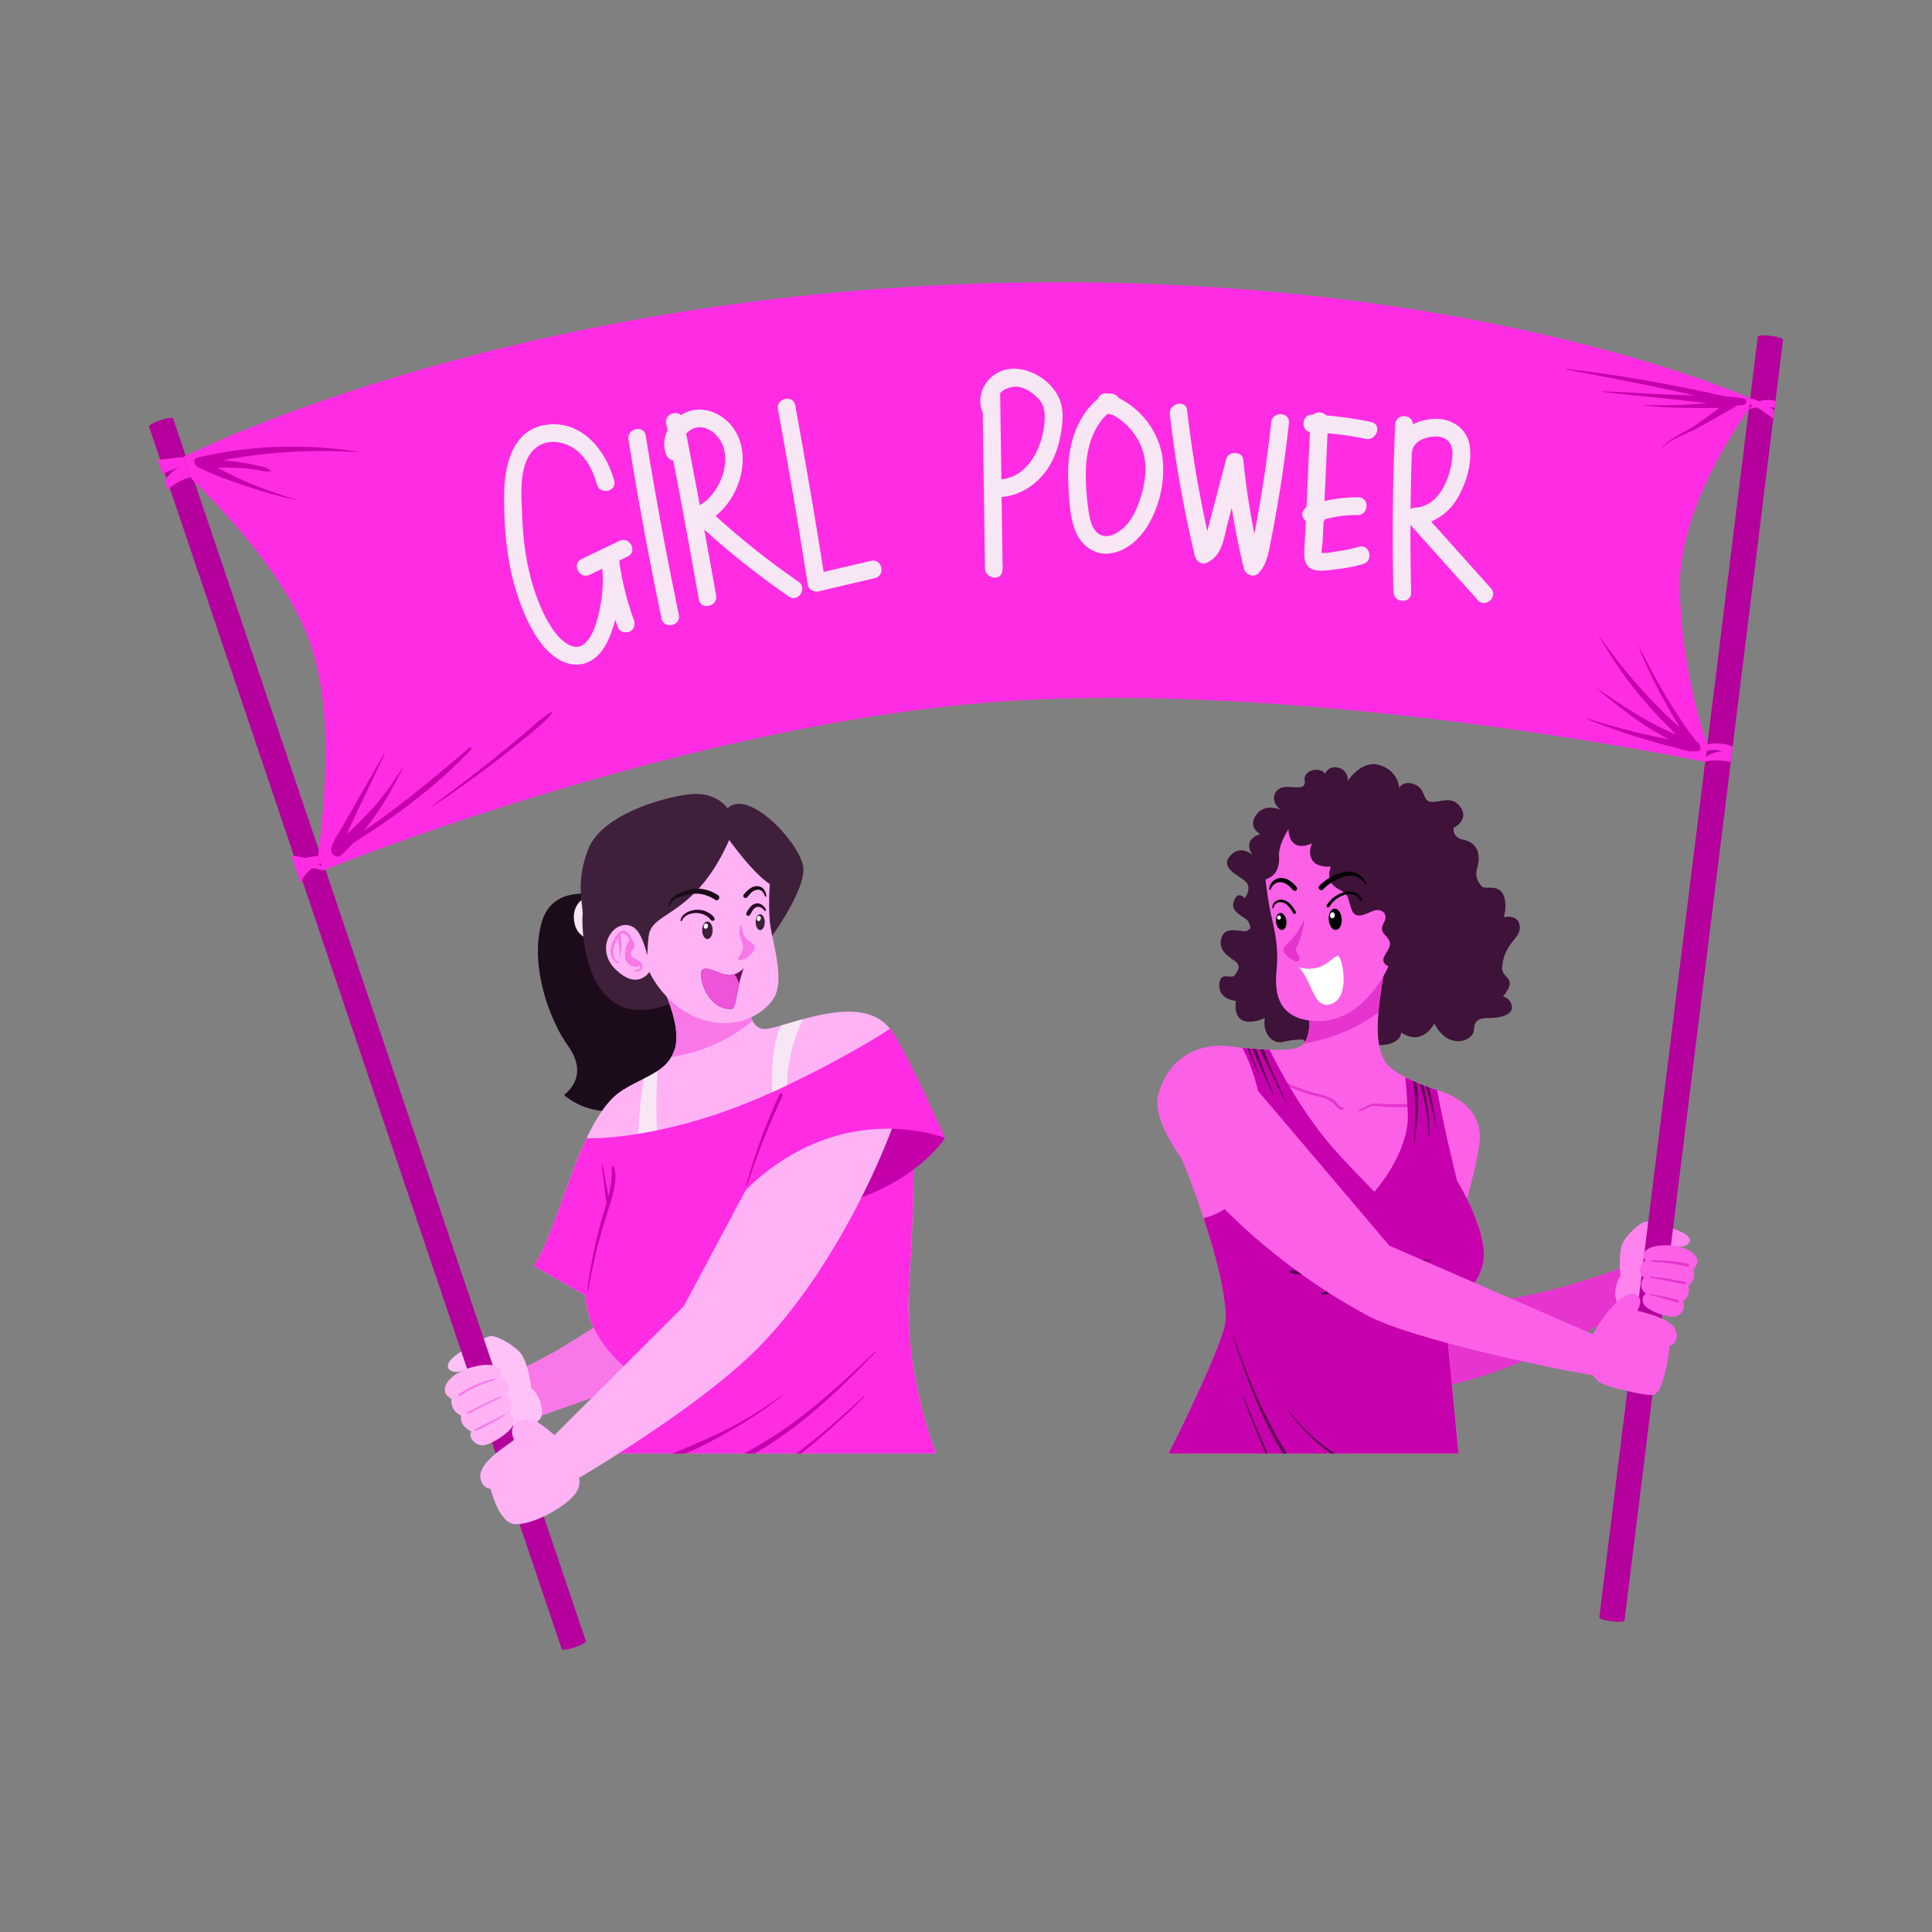 <svg xmlns="http://www.w3.org/2000/svg" data-name="Layer 1" viewBox="0 0 2000 2000" id="WomensDayCelebration"><rect x="0" y="0" width="2000" height="2000" fill="#808080" stroke="none"/><path fill="#1c0b1a" d="M627.35,929s-54.79-18.93-67,27.17c-12.26,46.39,10.22,102.36,27.31,125.95s9.36,40.9-3.69,51.45c0,0,46.81,44.82,114.23-12.32S639.13,937.9,627.35,929Z" class="color0b181c svgShape"></path><path fill="#f7e7f5" d="M606.14,929s-14.48,6.21-11.8,24.6S613,972.52,613,972.52Z" class="colore7f5f7 svgShape"></path><path fill="#3f203b" d="M792.4,978.69c1.73-2.25,41.37-55.44,39.22-80.15S774.5,815,753.19,836.82c0,0-11.37-17.84-39.52-14.58S622,843.6,608.52,880s-4.2,57.07-5.46,67.78,1,138.55,105.27,84.72Z" class="color20363f svgShape"></path><path fill="#ffb3f5" d="M631.74,1504.66l22.76-83.3c-49.78-37.33-48.5-80.43-48.5-80.43l-53.41-30.28c18.7-29.19,33.78-88.18,54.61-132.29,10.1-21.35,21.54-39.23,35.39-48.55,8-5.4,16.23-9.31,23.87-13.18h0a132.6,132.6,0,0,0,14.1-7.92c5.75-3.84,10.69-8.34,14.29-14.47a41.51,41.51,0,0,0,3.67-8.16c8.17-24.9-14.86-68.78-14.86-68.78l90.84,6.5s-1.76,20.83,4.46,32.93c2.37,4.59,5.88,7.92,11.06,8.38,3.94.35,10.57-1.23,18.87-3.59,6.67-1.89,14.41-4.26,22.73-6.53,31-8.47,69.82-15.45,89.7,10.12,31.87,41,25.31,172.09,19.73,266s28,173.6,28,173.6Z" class="colorffc5b3 svgShape"></path><path fill="#f978e8" d="M698.52,1086.07c8.17-24.9-14.86-68.78-14.86-68.78l90.84,6.5s-1.76,20.83,4.46,32.93c-18.78,15.78-46.22,31.59-84.11,37.51A41.51,41.51,0,0,0,698.52,1086.07Z" class="colorf98b78 svgShape"></path><path fill="#f7e7f5" d="M814.39 1145.85l-14 2.27s-6.17-58.68 8.52-86.61c6.67-1.89 14.41-4.26 22.73-6.53C831.62 1055 811.44 1088 814.39 1145.85zM681.7 1187.81l-21.87 5.87s.92-42.84 6.63-77h0a132.6 132.6 0 0014.1-7.92S677.49 1157.5 681.7 1187.81z" class="colore7f5f7 svgShape"></path><path fill="#f978e8" d="M657.15,1347.84s-32.06,19.92-64.64,40.27c-5.37,3.35-26.71,17.44-62.39,32.94l11.5,51.11,165.79-58.4Z" class="colorf98b78 svgShape"></path><path fill="#ff2ce3" d="M969.08,1504.66H631.74l22.76-83.3c-49.78-37.33-48.5-80.43-48.5-80.43l-53.41-30.28c18.7-29.19,33.78-88.18,54.61-132.29,0,0,51.23,2.34,131-23.74,25.42-8.31,51.68-19.33,76.15-30.84h0c52.36-24.62,96.57-51.47,107-58.67,15.06,19.39,21.54,58.89,23.58,105.08,2.3,51.54-.91,111.38-3.85,160.88C935.47,1424.92,969.08,1504.66,969.08,1504.66Z" class="colorff2c72 svgShape"></path><path fill="#ffb3f5" d="M796.93,915.32a256.06,256.06,0,0,0,0,38.62c1.69,19,16.07,58.95,4.46,78.72s-50.27,41.1-94.46,13.08c-16-10.14-29.4-27.88-34.67-39.62,0,0-12.43,20.06-35.56-3.19s1.71-55.79,20.19-42.19c8.36,6.16,13.17,28.46,13.17,28.46s.56-15.14,1.69-21.59C676,943,720,948.55,754.88,869.48,754.88,869.48,778,902.4,796.93,915.32Z" class="colorffc5b3 svgShape"></path><path fill="#ffc2f7" d="M539.73,1401.84c-5.58-7.89-23.54-18.77-31.34-18.71-6.14,0-36.49,17.54-42.33,25.23s-.24,11.52,6,11.92S499.25,1410,499.25,1410l26.81,75.74s32.5-9.92,34.65-20.31-5-24.59-10.75-28.42C550,1437,547.3,1412.57,539.73,1401.84Z" class="colorffcfc2 svgShape"></path><path fill="#b5009d" d="M594.81,1705.34c-6.89,2.32-12.82,3.19-13.24,1.94l-269.07-797h0L307.67,896l-2.41-7.15v0l-2.41-7.1-128-379.11-3.17-9.42L169.25,486l-4.86-14.43-10.07-29.8.11,0a.61.61,0,0,1-.21-.25c-.42-1.25,4.83-4.14,11.71-6.47s12.81-3.19,13.23-1.94a.59.59,0,0,1,0,.32l.11,0,11.9,35.25,7,20.85L330.64,881.72l2.52,7.47,1.06,3.14,1.42,4.22,0,.07,270.84,802.24C606.93,1700.11,601.69,1703,594.81,1705.34Z" class="colorb52f00 svgShape"></path><path fill="#fc60e7" d="M1474.46,1438c-64.5,6.57-65.75-49.1-52.29-107.58s65.5-202,65.5-202c14.69,4.48,40.48,15.14,44.13,43.74s-47.1,181.46-47.1,181.46Z" class="colorfc8460 svgShape"></path><path fill="#e535ce" d="M1484.7,1353.61c58.8-3.93,115.3-12.17,195.33-41.69l7.55,41.69S1563.06,1429,1474.46,1438Z" class="colore55635 svgShape"></path><path fill="#ff83ee" d="M1679.34,1287.82c3.29-8.12,16.91-21.44,23.81-23,5.44-1.23,35.86,8,42.61,13.56s2.58,10.12-2.87,11.77-26.12-3.48-26.12-3.48l-8,72.44s-30.76-2.06-34.8-10.8-.68-22.75,3.63-27.32C1677.55,1321,1674.86,1298.86,1679.34,1287.82Z" class="colorff9a83 svgShape"></path><path fill="#b5009d" d="M1845.8,351.7c.16-1.31-5.56-3.09-12.77-4s-13.19-.56-13.35.75a.45.45,0,0,0,.08.31h-.12L1655.56,1674.36c-.16,1.31,5.55,3.09,12.77,4s13.19.55,13.35-.75L1845.76,352h-.12A.65.65,0,0,0,1845.8,351.7Z" class="colorb52f00 svgShape"></path><path fill="#c400aa" d="M978.24,1178s-32,51.71-117.8,70.43l17-116.08S964.82,1167.06,978.24,1178Z" class="colorc40050 svgShape"></path><path fill="#ffb3f5" d="M806.65,1167l-98.93,185.32L574,1485.67s-11.68-10.34-19.54-14.54a18.88,18.88,0,0,0-18,.39c-6.88,3.89-7.94,10.82-4.41,18.71.87,1.94-39.44,22.67-34.43,41.22,2,7.57,7.09,9.46,10.25,9.67,0,0,7.13,29.22,20.39,35.47,15.14,7.14,63.51-18.23,70-35,2.81-7.26,1-11.64,1-11.64s120.35-70.24,182.37-131.53c77.64-76.72,134.24-200.43,151.63-259.31Z" class="colorffc5b3 svgShape"></path><path fill="#ff2ce3" d="M978.24,1178c-.53-.2-13.18-5.09-33.34-7.8a195.81,195.81,0,0,0-75.59,4.59c-60.5,15.92-97.67,57.83-97.67,57.83,4.87-18.8,42.13-107.43,42.7-108.82h0c52.36-24.62,96.57-51.47,107-58.67C935.89,1082.15,977.59,1176.51,978.24,1178Z" class="colorff2c72 svgShape"></path><path fill="#ffb3f5" d="M526.3,1463.22c8.56-11.13-2-18.53-2-18.53,6.59-5.79.07-18.4-5.75-17.87,0,0,2.06-7.11-2.11-10.68-5.72-4.91-18.82-3.71-30.75,0S465,1426.85,461.89,1433c-5.24,10.21,5.37,15.11,5.37,15.11-.94,13.43,9.87,17.11,9.87,17.11-1.21,12.08,10.68,16.53,10.68,16.53-3,5.64,2.53,13.16,10.27,14.43s31.83-13.62,33.46-22.28S526.3,1463.22,526.3,1463.22Z" class="colorffc5b3 svgShape"></path><path fill="#f978e8" d="M512.69 1427.58c-3.1-.27-6.79 1.18-9.72 2.07a103.44 103.44 0 00-9.82 3.53 93.31 93.31 0 00-17.92 10.06c-1.16.82-.05 2.76 1.13 1.93a117 117 0 0117.61-10 100.33 100.33 0 019.45-3.82c1.65-.58 3.31-1.11 5-1.61a20.18 20.18 0 004.45-1.53A.32.32 0 00512.69 1427.58zM519.71 1445.32c-6.15 1.76-12.08 4.94-17.83 7.69-6 2.87-11.93 5.91-17.89 8.88-1.1.55-.11 2.27 1 1.67 5.7-3.19 11.55-6.14 17.41-9q4.25-2.1 8.51-4.16a97.77 97.77 0 009-4.59A.25.25 0 00519.71 1445.32zM522.82 1464c-10.5 5.12-20.77 10.68-31.36 15.64-1.16.54-.15 2.27 1 1.72 10.53-4.92 21.06-10.26 30.66-16.83A.31.31 0 00522.82 1464z" class="colorf98b78 svgShape"></path><path fill="#3f1239" d="M1304.67,863.44s-14.43-7.15-3.27-21.12c8.77-11,24.07-4,24.07-4s-11.89-9.43-3.87-19.5c8.17-10.28,30.81,3.53,29-10.7-1.6-12.44,18.25-14.41,21-6.73,0,0,2.76-9.07,13.53-6.73s10.19,13.75,10.19,13.75,14.24-22.85,33.68-16.11,19.4,23.72,19.4,23.72,3.64-8.92,15.93-4,7.59,17.18,17.28,18.06,21.72-7.31,30.52,5.85S1504.8,857,1504.8,857s-1.75,9.95,10,12.29,16.74,10.81,15.86,21.35-6.51,15.26,3.23,26.92c2.94,3.51,16.2-2.34,21.72,7.61s1.18,24.31,1.18,24.31,14.85-3.76,16.43,9.19-15.74,16.6-18.2,42.24c-1.21,12.68,17.62,10.28.89,30.76a11.59,11.59,0,0,1,9.09,9.94c1.47,8.78-11.44,12.18-22.89,12.23s-15.56,1.82-16.44,12.93-26.71,20.91-40.79-7.39c0,0-12,24.56-34.34,9.4,0,0,.19,14.45-27.06,13.1s-24.31-13.35-34-9.84-28.63,18.94-40.47,4.1a75.09,75.09,0,0,0-20.35,2.4c-11.09,2.86-21.93-8.37-19.3-24.7,0,0-34.06,16.15-29.95-17.79,0,0-17.65-1.06-17.19-16.33s12.49-5.61,15.72-10,7.63-9.65.29-14.92-18-11.72-13.5-24.61,21.8-4.06,26.31-6.69,3.92-3.81,1.28-9.37-22.71-9.71-13.2-24.87c2.93-4.68,7.63-1.75,9.39.59,0,0,7.63-10.12,1.47-16.68s-27.53-14.15-16.73-26.91,23.33-1.17,23.33-1.17S1285,869.64,1304.67,863.44Z" class="color3f1b12 svgShape"></path><path fill="#fc60e7" d="M1536,1300.63c-1.19,32-40.07,59.8-40.07,59.8l13.85,144.23h-300s59.12-116.62,59.12-139.49c0-27.8-11.2-68.85-22.91-104.17v0c-12.84-38.74-26.3-70.61-26.3-70.61l50.89-107.58s6.39.94,15.53,1.92c8.15.87,18.46,1.77,28.4,2.06,13.74.39,26.75-.36,32.2-4a13,13,0,0,0,2.6-2.26c10.4-11.6,4.82-42.12,4.82-42.12l79.52-36.37c-3.24,17.41-5.57,32.74-6.68,46-2.39,28.75.94,47.9,13.19,57.77a91.76,91.76,0,0,0,15,9.51,205.53,205.53,0,0,0,32.6,13.08c7.74,42,20.68,93.9,20.68,93.9S1537.13,1268.6,1536,1300.63Z" class="colorfc8460 svgShape"></path><path fill="#e535ce" d="M1390.34 1146.44c-2.87-.19-4.26-2.12-6-4.24a21.13 21.13 0 00-6-5c-4.67-2.67-10-3.89-15.16-5.19-11.63-2.9-23.07-6.74-33.64-12.46a88.31 88.31 0 01-8.46-5.19c-2.78-1.94-5.34-4.19-8.16-6.06-.3-.2-.75.21-.52.52 3.57 4.73 9.07 8.3 14 11.38a107 107 0 0016.88 8.3 155.24 155.24 0 0018 5.76c5.62 1.47 11.55 2.65 16.52 5.83 2.82 1.8 4.42 4.4 6.73 6.72 1.68 1.69 4.68 3.45 6.42.93A.85.85 0 001390.34 1146.44zM1472.74 1141.84c-3.06-.07-6.22.44-9.29.63s-6.2.35-9.3.45c-6 .18-12 .09-18-.05-3-.07-6-.17-9-.33a25.22 25.22 0 00-7.85.38 21.84 21.84 0 00-6.08 3 20.63 20.63 0 01-6.83 3.11c-.74.17-.53 1.24.18 1.28 4.76.3 8.28-4.15 12.73-5.07 2.78-.58 5.74-.14 8.53.11 3 .27 6 .51 9 .66 6 .3 12 .3 17.95.16q4.47-.12 9-.37a61 61 0 009.36-.86C1475 1144.57 1474.48 1141.89 1472.74 1141.84zM1433.56 1002c-3.24 17.41-5.57 32.74-6.68 46-18.42 13.91-43.65 26.54-77.66 32.48 10.4-11.6 4.82-42.12 4.82-42.12z" class="colore55635 svgShape"></path><path fill="#c600ac" d="M1536,1300.63c-1.19,32-40.07,59.8-40.07,59.8l13.85,144.23h-300s59.12-116.62,59.12-139.49c0-27.8-11.2-68.85-22.91-104.17v0s49.15-9.43,59.09-66.82c10-57.62-19-109.45-19-109.45,1.67.18,3.44.37,5.29.53.77.09,1.54.16,2.34.23l3,.26,3.8.3,3.62.25c1.36.09,2.73.17,4.1.23q3.12.18,6.21.26s22.88,49.85,60,95.19c13.8,16.82,48.35,51.73,48.35,51.73s30.42-33.65,34.42-71.5c1-9.39-2.31-46.54-2.31-46.54l.16-.32c2.47,1.27,5,2.48,7.42,3.59,1.32.61,2.62,1.19,3.91,1.72,1.12.49,2.23.95,3.31,1.39,1.33.55,2.64,1,3.87,1.51.78.31,1.54.61,2.28.87,1.24.46,2.39.89,3.47,1.25,5,1.78,8.34,2.75,8.34,2.75,7.74,42,20.68,93.9,20.68,93.9S1537.13,1268.6,1536,1300.63Z" class="color8700c6 svgShape"></path><path fill="#5b014f" d="M1330.69 1141.08c-5.85-11.17-11.25-22.57-16.7-33.95q-4-8.43-8-16.91c-.62-1.3-1.24-2.62-1.85-3.94 1.36.09 2.73.17 4.1.23.3.79.59 1.59.9 2.39 2.19 5.71 4.43 11.4 6.77 17.06 4.84 11.72 10.12 23.26 15.34 34.81C1331.37 1141.12 1330.87 1141.45 1330.69 1141.08zM1300.49 1086c.43 1.33.88 2.66 1.34 4 1.64 4.65 3.27 9.32 5 14 3.59 9.68 7.4 19.22 11.58 28.64.17.41-.41.76-.6.35-4.56-9.26-9-18.61-13.14-28.08-2-4.64-4-9.3-5.9-14-.67-1.7-1.37-3.41-2.06-5.12zM1302.59 1111.12c-3.6-7.12-6.88-14.39-9.76-21.82-.51-1.35-1-2.7-1.52-4.06.77.09 1.54.16 2.34.23.26.9.54 1.79.84 2.69a227.48 227.48 0 008.63 22.65C1303.28 1111.16 1302.77 1111.47 1302.59 1111.12zM1467.69 1148.36c-.45 11.42-1.82 22.79-3.36 34.12 0 .33-.61.25-.59-.09.77-11.21 1.67-22.45 1.62-33.7a160.27 160.27 0 00-.87-17c-.29-2.72-.68-5.41-1.13-8.12-.24-1.41-.49-2.83-.77-4.24 0-.16-.06-.3-.1-.45 1.32.61 2.62 1.19 3.91 1.72.09.73.16 1.43.25 2.08.41 2.76.68 5.56.86 8.35A160.81 160.81 0 011467.69 1148.36zM1479.68 1177.75a.32.32 0 01-.63 0 211.73 211.73 0 00-4-35.31q-1.72-8.43-4.22-16.68c-.38-1.25-.75-2.48-1.16-3.73 1.33.55 2.64 1 3.87 1.51l.25 1.07c1.38 5.8 2.52 11.68 3.42 17.59A196.9 196.9 0 011479.68 1177.75zM1487 1168.31c0 .39-.63.47-.69.08q-2.41-14.48-6.11-28.67c-1.22-4.68-2.51-9.35-4-14l-.42-1.33c1.24.46 2.39.89 3.47 1.25 1.08 4.58 2.1 9.2 3 13.82C1484.26 1149 1485.8 1158.65 1487 1168.31zM1328.19 1504.66a403.26 403.26 0 01-27.27-53.43 683.86 683.86 0 01-24.68-68.86c-.12-.35.43-.49.54-.15 4.38 13 9 25.83 13.92 38.58a514.31 514.31 0 0030.63 65.69q5.2 9.23 10.9 18.17zM1310.06 1504.66q-.21-.53-.45-1.05c-8.17-19-15.77-38.29-23-57.7-.2-.54.63-.75.84-.23 4.33 11 8.89 21.86 13.5 32.71 3.71 8.77 7.46 17.56 11.35 26.27zM1382 1504.66h-4.19a184.6 184.6 0 01-44.64-44.67c-.22-.33.31-.63.55-.3a178.91 178.91 0 0027.14 29.15A195.18 195.18 0 001382 1504.66zM1482.73 1304.31c-19.2-.8-38.51 1.15-57.38 4.61-9.39 1.72-18.66 4-28 5.83a120.3 120.3 0 01-29 2.23c-5.53-.28-11-.86-16.55-1.31-2.66-.22-5.32-.41-8-.55s-5.52-.48-8.26.26a1.06 1.06 0 00-.25 1.91 21.73 21.73 0 006.93 1.78c2.5.37 5 .73 7.49 1 4.82.62 9.65 1.2 14.49 1.58a105.93 105.93 0 0029-1.57c9.44-1.86 18.64-4.71 28-7a269.9 269.9 0 0128.47-5.38c11-1.47 22-2.24 33-2.73A.35.35 0 001482.73 1304.31zM1448.41 1317.46q-20.48 3.87-40.6 9.08c-6.6 1.7-13.16 3.55-19.7 5.45q-4.92 1.42-9.79 3a64 64 0 00-9.92 3.56c-1.26.64-.31 2.31.89 2.12a71.79 71.79 0 009.83-2.77l9.76-3c6.63-2 13.28-4 19.93-5.91q19.79-5.75 39.76-10.85C1449 1318 1448.79 1317.39 1448.41 1317.46zM1452.18 1325.61a122.11 122.11 0 00-13.27 6.07c-2.14 1.18-4.26 2.43-6.31 3.76s-4.4 2.6-5.94 4.43a1.11 1.11 0 001.33 1.73c2.08-1 3.89-2.82 5.77-4.18s4-2.83 6.08-4.14a105.84 105.84 0 0112.58-7.09C1452.74 1326 1452.51 1325.47 1452.18 1325.61z" class="color4b0077 svgShape"></path><path fill="#fc60e7" d="M1333.81 858.4s-10.59 15.85-9.77 28c1 14.93-6.17 21.59-14 24.12 0 0 2.67 24.38 6.8 41.07s6.06 32.38 5.1 47-8.25 54.4 37.17 58.32 72.05-42.34 78.22-56.63c0 0-7.58-2.81-4.63-9.54s9.12-12 4.63-18.5-9.79-7.72-4.63-17.28-3.22-14.91-10.79-12.13-18.78 10.06-22.71-1.15-2.8-15.42-10.65-19.63-16.13-9.25-11-24.95c0 0-14.51 1.52-19.27-7s0-17.1 0-17.1S1335.17 885 1333.81 858.4zM1270.49 1082.79c-19.77-2.19-58.88 4.17-71.5 50.62s96.58 165.15 218.37 229.34c42.38 22.34 180.26 52.53 231.81 61 0 0 1.79 4.39 8.8 8.31s41.1 12.12 52.6 12.16 17.7-45.17 17.7-51.34c0 0 5.54.38 7.24-7.79 3.72-17.79-27.56-24.94-40.65-28.2 0 0 7.34-11.53-.51-16.65-7.26-4.74-25.44 5.86-45.49 40.92l-210.57-91.65s-133.18-157-149-175.57z" class="colorfc8460 svgShape"></path><path fill="#fc60e7" d="M1752.89,1313.75s8.37-6.52,1.63-14.46c-4-4.78-13.17-9.18-24.47-10s-23.12.82-27.17,6.34c-2.94,4,.35,9.87.35,9.87-5.26.73-8.41,13.22-1.4,17,0,0-7.83,8.72,2,16.79,0,0-5.64,3.2-2.42,10.51s27.58,15.5,34.15,12.78,9.94-10.5,6.1-14.86c0,0,9.58-6.39,6-16.8C1747.7,1330.9,1756.5,1325.42,1752.89,1313.75Z" class="colorfc8460 svgShape"></path><path fill="#e535ce" d="M1748 1308.77a18.2 18.2 0 00-4.91-1.33c-1.56-.32-3.12-.63-4.69-.9-3.14-.53-6.31-1-9.48-1.25s-6.56-.49-9.85-.53-6.57-.29-9.67.36a.48.48 0 000 .92c2.92.56 6 .44 9 .69 3.4.29 6.8.67 10.18 1.13 3.15.43 6.28.93 9.41 1.5 1.56.28 3.12.59 4.68.92a21.21 21.21 0 004.7.85A1.28 1.28 0 001748 1308.77zM1744.45 1327c-12-2.28-24.17-4.52-36.32-5.58a.55.55 0 00-.14 1.07c5.92 1.3 11.93 2.27 17.88 3.44s11.91 2.44 17.86 3.68C1745.44 1330 1746.16 1327.36 1744.45 1327zM1737.16 1345.93a215.19 215.19 0 00-29.7-6.41c-.47-.07-.69.6-.2.73 9.78 2.61 19.51 5.28 29.22 8.15A1.28 1.28 0 001737.16 1345.93z" class="colore55635 svgShape"></path><path d="M1339.57 915.37a29.21 29.21 0 00-4.29-3.55 16.13 16.13 0 00-9.94-2.92c-6 .5-11.24 5.35-11.48 11.5a.86.86 0 001.68.23 10.15 10.15 0 0110.87-7.33 15 15 0 017.19 3.19 26.85 26.85 0 013.18 3c1.17 1.24 2 2.65 3.82 2.76a2.15 2.15 0 002.1-2.11C1342.89 918.24 1340.78 916.57 1339.57 915.37zM1414.39 915a19.22 19.22 0 00-7.74-9.66 20.27 20.27 0 00-13.81-2.68c-10.2 1.54-19.72 7-27 14.17-2.48 2.47 1.37 6.33 3.84 3.85a52.31 52.31 0 0122.09-13.23c4.09-1.18 8.24-1.48 12.26.07a18.62 18.62 0 019.44 7.86C1413.76 915.81 1414.6 915.48 1414.39 915z" fill="#000000" class="color000000 svgShape"></path><path fill="#e535ce" d="M1349.82,953.51s0,0,0-.08c.06-.45-.6-.46-.74-.1l-.15.35-.09.15c0,.12-.08.26-.13.38a61.34,61.34,0,0,1-9.48,15.81,92.94,92.94,0,0,1-6.48,7c-1.88,1.84-4.57,4-4,6.94.49,2.59,3,5.12,4.87,6.82a21.44,21.44,0,0,0,7.47,4.32c2.48.84,4.57-.34,4.15-3.15s-2.42-4.85-3.41-7.39a5,5,0,0,1-.31-2.33c0-.05,0-.11.08-.17.56-1.19,1.11-2.39,1.63-3.6a82.51,82.51,0,0,0,3-8c.85-2.69,1.61-5.42,2.26-8.17a42.14,42.14,0,0,0,1.54-8.24A.52.52,0,0,0,1349.82,953.51Z" class="colore55635 svgShape"></path><path fill="#ffffff" d="M1344.23,1000.84s6.45,3.53,18.22,1.2,18.33-12.7,22.62-12.42,13.27,41.5-6.07,49.35S1359.27,1016.41,1344.23,1000.84Z" class="colorffffff svgShape"></path><path d="M1341.38 943.7c-3.15-5.13-6.9-10.84-13.24-12.14a9.56 9.56 0 00-7.76 1.57 7.26 7.26 0 00-3.21 6.41.68.68 0 001.36 0 6.59 6.59 0 013.79-5 8.23 8.23 0 016.46 0c4.74 1.86 7.48 6.51 9.94 10.67C1339.73 947 1342.42 945.4 1341.38 943.7zM1410.11 932.27a14 14 0 00-6.6-7.84 14.79 14.79 0 00-11.46-1 31.69 31.69 0 00-18.67 13.6c-1.09 1.79 1.78 3.46 2.8 1.64 3.27-5.79 8.89-9.88 15.09-12.1 3.49-1.25 7-1.74 10.48-.25a17.52 17.52 0 017.22 6.46C1409.35 933.3 1410.33 933 1410.11 932.27zM1388.88 951.12c.47 6.07-2.15 11.22-5.84 11.5s-7.06-4.41-7.53-10.48 2.16-11.22 5.85-11.5S1388.42 945.05 1388.88 951.12z" fill="#000000" class="color000000 svgShape"></path><path fill="#ffffff" d="M1381.8,947.81c-.22,1.72-1.52,3-2.9,2.8s-2.32-1.72-2.1-3.43,1.52-3,2.9-2.8S1382,946.1,1381.8,947.81Z" class="colorffffff svgShape"></path><path d="M1331.63,953.17c.63,4.87-1.26,9.13-4.22,9.51s-5.88-3.25-6.51-8.12,1.26-9.13,4.22-9.51S1331,948.3,1331.63,953.17Z" fill="#000000" class="color000000 svgShape"></path><path fill="#ffffff" d="M1326,950.53a2.08,2.08,0,1,1-1.69-2.76A2.33,2.33,0,0,1,1326,950.53Z" class="colorffffff svgShape"></path><path fill="#1c0b1a" d="M743.31 926.71c-8.92-5.8-19.56-8.47-30-5.59-4.92 1.37-10.36 3.27-14.6 6.15-3.58 2.43-6.38 6-6.76 10.4-.06.76 1.12.88 1.31.17 1.2-4.33 4.92-7 8.91-8.63a64.64 64.64 0 0113.39-3.68c8.77-1.49 17.59 1.19 24.93 6C743.51 933.45 746.29 928.65 743.31 926.71zM793.32 927.36a15.15 15.15 0 00-2.81-7.07 8.92 8.92 0 00-7-2.9 13.38 13.38 0 00-7.57 2.75 28.39 28.39 0 00-6.14 6.19c-1.48 2.09 1.78 4.52 3.52 2.71 1.57-1.63 2.82-3.51 4.52-5a11.11 11.11 0 015.36-2.85 6.39 6.39 0 015.3 1.15 12 12 0 013.43 5.45A.72.72 0 00793.32 927.36z" class="color0b181c svgShape"></path><path fill="#2b0726" d="M739.73 950.81c-1.27-3-4.94-5.38-7.84-6.8a22.45 22.45 0 00-11-2.18c-6.43.36-15.31 3.83-16.34 10.87a.73.73 0 001.41.38c2.25-5.86 9.89-8.18 15.77-7.9a19.71 19.71 0 018.33 2.37 18.84 18.84 0 013.5 2.36 42.9 42.9 0 003.24 3.09C738.14 953.93 740.39 952.35 739.73 950.81zM793 942c-1.52-4-5.67-7.4-10.11-6.77A10.08 10.08 0 00777 938.6a33.7 33.7 0 00-4.27 6.23 2.12 2.12 0 00.54 2.73 2.09 2.09 0 002.78-.17c2.17-2.7 3.46-7.16 7.09-8.35 3.35-1.09 6.41 1.41 8.47 3.79C792.12 943.45 793.29 942.79 793 942z" class="color07282b svgShape"></path><path fill="#f978e8" d="M776.58,988.91A18.14,18.14,0,0,1,765.53,994a1.45,1.45,0,0,1-1.25-2.17c1.29-2.3,2.68-4.61,3.86-7,1.48-3,1.23-5.79.17-8.88a53.16,53.16,0,0,1-2.68-8.8,28.15,28.15,0,0,1,.34-8.54.54.54,0,0,1,.46-.49c0-.1.05-.19.08-.31a.49.49,0,0,1,1,.14c.42,4.53,1.13,8.61,3.94,12.37a16.89,16.89,0,0,0,4.71,4.32c1.64,1,3.49,1.86,4.44,3.63C782.54,982,779.14,986.47,776.58,988.91Z" class="colorf98b78 svgShape"></path><path fill="#66105b" d="M769.91,1002.25a129.93,129.93,0,0,0-4.7,16.08c-3.46,15.16-3.69,26-8.44,26.12-25.51.85-34.7-36.18-29.87-40.39s16.41,3.79,26.08,5.17a15.88,15.88,0,0,0,7.45-.73A23.94,23.94,0,0,0,769.91,1002.25Z" class="color661010 svgShape"></path><ellipse cx="732.32" cy="963.02" fill="#3f203b" rx="5.42" ry="9.09" class="color20363f svgShape"></ellipse><path fill="#ffffff" d="M732.74,959.2a2.5,2.5,0,0,1-2.69,2.19c-1.15-.27-1.8-1.67-1.46-3.15s1.54-2.45,2.68-2.18A2.48,2.48,0,0,1,732.74,959.2Z" class="colorffffff svgShape"></path><path fill="#3f203b" d="M791.68,954.63c0,4.55-2.12,8.24-4.72,8.24s-4.73-3.69-4.73-8.24,2.12-8.23,4.73-8.23S791.68,950.09,791.68,954.63Z" class="color20363f svgShape"></path><path fill="#ffffff" d="M787.38,951.26a2,2,0,1,1-3.71-.86,2,2,0,1,1,3.71.86Z" class="colorffffff svgShape"></path><path fill="#ed54d9" d="M765.21,1018.33c-3.46,15.16-3.69,26-8.44,26.12-25.51.85-34.7-36.18-29.87-40.39s16.41,3.79,26.08,5.17a15.88,15.88,0,0,0,7.45-.73A42.75,42.75,0,0,1,765.21,1018.33Z" class="colored6954 svgShape"></path><path fill="#c400aa" d="M807.24 1132.61a94.87 94.87 0 00-4.24 9q-2 4.39-3.86 8.84-3.78 8.91-7.31 17.92c-4.77 12.26-9 24.75-13 37.29-2.25 7.07-4.36 14.18-6.28 21.35a.35.35 0 00.68.19c8.22-24.87 17.36-49.32 27.95-73.28q2.22-5 4.49-10c1.51-3.34 3.28-6.64 4.53-10.09C810.8 1132.11 808.14 1131.07 807.24 1132.61zM637 1214.64c-.07-1-.21-2.07-.36-3.09-.21-1.35-.85-2.42-1.13-3.75a1 1 0 00-1.95.27 30.05 30.05 0 01-.3 3.28c0 .88 0 1.76 0 2.63 0 2.19-.09 4.38-.24 6.56a86.75 86.75 0 01-1.91 12.53c-.39 1.8-.83 3.59-1.29 5.37-.86-4.8-1.9-9.59-2.74-14.39-1.1-6.32-2.19-12.64-3.36-19-.07-.38-.72-.3-.68.09.72 6.49 1.52 13 2.31 19.44s1.21 12.84 2.15 19.19a1.28 1.28 0 00.59 1c-1.23 4.28-2.55 8.53-3.81 12.8a491.37 491.37 0 00-11.92 50.09c-1.72 9.38-3.22 18.81-4.29 28.3-.06.45.71.56.8.1 3.07-17.1 6.57-34.09 11-50.89q3.33-12.43 7.2-24.71c2.59-8.2 5.42-16.34 7.43-24.71a93.56 93.56 0 002.32-13.9A46.94 46.94 0 00637 1214.64zM906.25 1399.69c-11.84 12.4-23.83 24.7-36.25 36.53-21.77 20.75-44.94 40.22-70 56.82q-9.27 6.12-19 11.62H770.4A435 435 0 00837.77 1460c23.82-18.94 46.15-39.7 68-60.87C906.08 1398.84 906.57 1399.35 906.25 1399.69zM895.23 1445.4c-9.31 9.62-19.12 18.76-29 27.76-11.94 10.86-24.22 21.32-36.71 31.5h-5c5.67-4.29 11.31-8.67 16.86-13.14 18.44-14.83 36-30.57 53.43-46.53A.29.29 0 01895.23 1445.4zM809.89 1444.83c-10.08 8-20.47 15.42-31.26 22.43C769 1473.52 759 1479.41 749 1485s-20.37 11.2-31 16q-4.17 1.88-8.39 3.69H696c8.34-3.17 16.48-6.8 24.69-10.35 10.52-4.55 21-9.14 31.2-14.35a395.6 395.6 0 0057.59-35.68C809.79 1444 810.2 1444.57 809.89 1444.83z" class="colorc40050 svgShape"></path><path fill="#f978e8" d="M661.81,994.93c-2.44-2-6.06-2.61-8-5.22a5,5,0,0,1,.27-5.66c1-1.48,2.56-2.43,2.87-4.3.26-1.61-.54-3.16-1.19-4.57-.78-1.68-1.59-3.36-2.52-4.95-1.57-2.67-4.09-6.12-7.39-6.59s-6.18,2.64-7.94,5.06a33.36,33.36,0,0,0-4.78,10.08c-1.14,3.86-1.53,8.11.16,11.87,1.42,3.15,3.94,5.86,7.42,6.53a.46.46,0,0,0,.25-.89c-6.21-2.42-7.27-9.51-5.74-15.27a36.39,36.39,0,0,1,3.73-8.84l.54-.9c.63,2.91,1.16,5.87,1.54,8.81.44,3.42,1,7-.5,10.26a.25.25,0,0,0,.43.25c1.93-3,2.11-6.64,2.2-10.1.1-4.11.28-8.13-1.23-12a1.59,1.59,0,0,0-.13-.22c1.11-1.15,2.39-2,3.68-1.82s2.72,1.59,3.64,2.52a21.2,21.2,0,0,1,2.83,3.63,1.33,1.33,0,0,0-.34.33,23.15,23.15,0,0,0-4.12,10c-.57,3.47-.9,7.49.37,10.84a11.09,11.09,0,0,0,10.2,7c1.47,0,2.88-.66,4.32-.77a2.52,2.52,0,0,1-1,3.12c-1.16.85-2.69.87-4,1.39a.69.69,0,0,0,0,1.32,6.29,6.29,0,0,0,6.92-2.81C666,1000,664.13,996.79,661.81,994.93Z" class="colorf98b78 svgShape"></path><path fill="#ff2ce3" d="M189.93,473.07l7,20.85c30.15,31.38,100.91,101.23,125.37,175.73,25.17,76.66,11.32,176.73,7.07,216.56l5,14.9S691,755.69,1015.63,727.84s749.54,61,749.54,61l2.27-18.32s-27-73-28.54-161.34,71.47-185.46,71.47-185.46l1.42-11.53s-302.27-136.1-804.57-118.43S189.93,473.07,189.93,473.07Z" class="colorff2c72 svgShape"></path><path fill="#ff2ce3" d="M197,493.92s-14.1,3.64-23.34,13.17l-3.17-9.42a40.44,40.44,0,0,1,14.93-14.13h0a34.29,34.29,0,0,1,7-2.79Z" class="colorff2c72 svgShape"></path><path fill="#ff2ce3" d="M189.93 473.07c-6.66.84-18.88 2.15-26.77 3L168 490.47l17.37-6.93 7.05-2.8zM331.93 893.68s-.83.32-2.14 1a45.6 45.6 0 00-6.68 4.15c-4.51 3.42-9.53 8.63-11.84 15.92h0l-4.81-14.25L304 893.33v0s3.8-2.91 11.58-5a62.55 62.55 0 0113.8-2.08z" class="colorff2c72 svgShape"></path><path fill="#ff2ce3" d="M334.44 901.11a59.48 59.48 0 00-11.33-2.3c-5.17-.52-11.32-.42-16.67 1.67L304 893.33l-2.41-7.13a45.45 45.45 0 0114 2.08 56.1 56.1 0 0114.18 6.38c1.06.66 2.13 1.37 3.21 2.16.07 0 .12.1.19.14l1.22 4.08zM1810.37 423.69s13.28-5 26.68-1.3l.89-7.24S1821.31 409.26 1810.37 423.69z" class="colorff2c72 svgShape"></path><path fill="#ff2ce3" d="M1811.79 412.16s17.92 5 24.93 12.91l-1 8.45S1819 420 1811 418.83zM1767.44 770.49s13.88-3.21 26.22 2.4l-1.08 8.73s-14.75-8.57-26-3.88z" class="colorff2c72 svgShape"></path><path fill="#ff2ce3" d="M1765.17,788.81s7.16-3.7,26.52,0l1.14-10.31s-14.51-4-27,5.16Z" class="colorff2c72 svgShape"></path><path fill="#f7e7f5" d="M656 641.25a288.41 288.41 0 01-15-60.91l8.73-4.2c10.64-5.11 2.11-21.35-8.53-16.23L602 578.74c-10.64 5.11-2.12 21.35 8.53 16.23l12.94-6.22a136.23 136.23 0 01-2.12 39.08c-2.53 12.27-6.08 28.89-15.61 37.86-10.87 10.24-24.26-2-31.1-10.92C566 643.5 559.77 629.55 555 616.26c-9.6-26.66-13.5-55.22-14.51-83.43-.75-21.16-4.3-55.76 15.45-70.16 11.53-8.39 27.75-5.76 38.85 2C607 473.21 614 487.5 617.89 501.5c3.17 11.31 21.08 7.34 17.88-4.07-8.87-31.67-33.55-62.51-69.93-57.75-35.82 4.7-43.77 42.89-44 73C521.65 548.9 525 586 537.1 620.33c5.93 16.78 13.52 33.83 24.77 47.77 10.29 12.78 26.82 23.93 43.85 18.47 18.81-6 26.52-27.66 31.13-44.94.94 2.73 1.9 5.44 2.9 8.15 1.74 4.68 8.39 5.9 12.39 3.85C657 651.15 657.7 645.87 656 641.25zM700.73 626.6q-18.08-87.39-32.26-175.53c-1.87-11.64-19.75-7.56-17.88 4.08q14.94 92.94 34.23 185.1c2.15 10.25 17.45 8.63 18.11-1.62C703 636.9 701.36 630.39 700.73 626.6zM826.53 602.11a830.9 830.9 0 01-85.79-68c27.4-21.49 39.15-68.39 15-95.2-11.86-13.18-31.27-19.52-47.68-11a34.58 34.58 0 00-3.11 1.82c-5.52-5.11-17.23-.69-15.36 8.83.46 2.36.91 4.73 1.37 7.09-3.56 7.47-4.56 16-1.61 24.09 1.33 3.63 4 6.46 7.63 7q13.77 71.75 26.42 143.7c2 11.61 19.92 7.54 17.88-4.08q-6-34.1-12.26-68.15a861.3 861.3 0 0087.51 69.27C826.31 624.23 836.24 608.8 826.53 602.11zm-116.2-153a19.39 19.39 0 018-5.75c10.9-4.15 22.39 4.13 27.7 13.21C758.41 477.67 744.9 511 724.43 523Q717.55 486 710.33 449.08zM901.56 580.59l-48.95 11.48Q839 505.7 823.21 419.69c-2.13-11.6-20-7.54-17.88 4.07Q822 514.32 836.19 605.29c.76 4.87 6.41 8 11 6.9l58.47-13.71C917.1 595.79 913.09 577.89 901.56 580.59zM1097.92 416.29c-6.83-21.58-33.28-38.27-55.69-33.87a34.39 34.39 0 00-23.3 17.16 7.63 7.63 0 00-1.75 3.68 30.56 30.56 0 00.15 23.88c.71 49.95 2.29 161.05 2.3 161.32.13 9.67 15.68 14 17.88 3.25.17-.83.29-1.64.39-2.43h0v-.53a19.32 19.32 0 00-.06-4.31q-.51-34.94-1-69.89c19.33-1.61 36.86-13.16 47.68-29.36 6.94-10.38 11.09-22.36 13.32-34.58C1099.9 439.57 1101.38 427.22 1097.92 416.29zm-16.51 18.63c-1.51 26.64-16.09 58.4-44.79 61.26q-.64-44.6-1.27-89.2c4.57-5.24 13.79-7.71 20.06-6.29 7.51 1.7 14.32 6.4 19.43 12C1080.81 419.28 1081.9 426.33 1081.41 434.92zM1203.24 473c-3.88-26.13-21.5-49.12-44.87-60.86a11.48 11.48 0 00-6.31-4.4 11.86 11.86 0 00-5.27-.3c-5-1.28-8.76 1.61-10.31 5.45-1.06.88-2.06 1.79-3 2.68-10.77 10.1-18.27 23.45-22.59 37.49-4.82 15.64-5.79 32.25-4.94 48.51s1.41 34.61 8 49.74c5.83 13.34 18.46 22.9 33.35 21.75 13.66-1.06 25.66-9.33 34.19-19.64C1198.66 532.69 1207.17 499.45 1203.24 473zm-24.53 48c-3 8.3-7.13 16.55-13.21 23-5.9 6.3-16.65 13.8-25.63 9.92-10-4.32-12-17.55-13.25-27a254 254 0 01-2.62-37.47c.2-12.85 2-25.56 6.73-37.55a69.45 69.45 0 018-14.72 53 53 0 016.2-7.26c.64-.63 1.32-1.23 2-1.83a10.41 10.41 0 005.14 1.44 65.87 65.87 0 0129.05 32.21C1189.25 480.76 1185.54 502.17 1178.71 521zM1315.93 437.16q-4.08 37.45-10.12 74.64-3 18.12-6.45 36.14c-.3 1.52-.6 3-.89 4.57q-7.58-38-11.42-76.62c-.9-9.1-15.47-9.15-17.67-.8q-6.39 24.33-12.8 48.67-3 11.46-6 22.91c-.19.72-.42 1.94-.69 3.41a1226.69 1226.69 0 01-20.94-125.22c-1.34-11.69-19.21-7.56-17.88 4.07a1223.16 1223.16 0 0026 147.16c1 4.35 6.26 8.64 11 6.9 17.22-6.36 18.92-26.48 23-42.11l4-15.31q5 31.75 12.59 63.07c1.54 6.34 10.21 9.87 15.13 4.74 8.28-8.65 10-19.57 12.3-30.9q4.08-20.41 7.57-40.94 7.09-41.58 11.62-83.55C1335.53 426.25 1317.2 425.47 1315.93 437.16zM1406.81 566.06a171.25 171.25 0 01-21.84 4.61c-4.43.62-11.41 2.17-16.9 1.75-.08-3.93 1-9.61 1.16-12q.4-9.09.82-18.18l.08-1.84a8.11 8.11 0 001.39-2.9 126.23 126.23 0 0133.82-4.33c11.77.11 12.65-18.21.83-18.32a146 146 0 00-35.06 3.88l.51-11.34q1.34-29.42 2.66-58.84a323.35 323.35 0 0139.49 5.75c11.45 2.41 17.21-15 5.67-17.44a366.62 366.62 0 00-46.56-6.8 9.94 9.94 0 00-13.65-.82c-.2 0-.39 0-.59 0-11.13-.43-12.5 15.89-2.66 18.08L1352.47 525c-3.58 2.63-6 7.24-3.11 11.59a21.47 21.47 0 002.45 3l-.35 7.84c-.41 9.05-1.32 18.23-1.24 27.28.07 6.76 2.44 12.84 9.49 15 7.5 2.29 17.54.23 25.18-.63a169.19 169.19 0 0026-5.12C1422.2 580.82 1418.23 562.91 1406.81 566.06zM1543.31 608.89q-30.9-34.5-61.81-69a57.3 57.3 0 0026.82-23.5c9.36-15.41 16-37.39 13-55.49-2.91-17.48-18.51-27.67-35.56-27.34a55 55 0 00-23.12 5.68c-.36-11-17.8-11.52-18.32 0q-3.9 86.67-1.87 173.45c.28 11.7 18.33 12.71 18.32.83v-6.49a9.56 9.56 0 00-.16-1.72q-.61-30.92-.5-61.85l69.69 77.77C1537.66 630.06 1551.19 617.69 1543.31 608.89zM1461.53 468a10.15 10.15 0 00.46-1.56c2.17-10.58 15.27-14.78 25-14.52 12.16.33 17.26 8.26 16.51 19.85-1.37 21.5-13.22 52.49-38.58 53.77a10.31 10.31 0 00-4.7 1.42Q1460.54 497.45 1461.53 468z" class="colore7f5f7 svgShape"></path><path fill="#c400aa" d="M485.8 774.11c-20.86 17.84-41.91 35.65-63.56 52.54q-16.69 13-33.94 25.35c-3.95 2.82-7.92 5.6-11.89 8.39 16.13-20 29.47-42.49 40.4-65.3a.2.2 0 00-.34-.2c-9.69 15.6-20.52 30.87-33 44.37-7.86 8.5-16.23 16.61-24.76 24.51C371.57 836 385 808.37 398.12 780.7c.2-.41-.39-.77-.62-.36q-14.36 25.2-28.7 50.41-6.84 12-13.74 24c-4.27 7.37-10 14.95-12.15 23.27a3.88 3.88 0 000 2.09c-.27 4.65 6 9.09 10.57 4.91 4.32-4 8.46-8.19 12.46-12.53 2.76-1.55 5.38-3.6 7.84-5.1 5.77-3.52 11.42-7.2 17-11q17.86-12 34.94-25.13A526 526 0 00487.66 776 1.32 1.32 0 00485.8 774.11zM569.82 737.56c-10.38 6.66-19.31 15.31-28.76 23.22-10 8.38-20.08 16.72-30.3 24.88-21.05 16.8-42.61 33-64.1 49.21-.13.1 0 .32.13.23 22.46-14.2 44-29.71 65-45.93 9.79-7.55 19.5-15.2 29.05-23 10.36-8.52 21.41-16.83 30-27.12C571.56 738.25 570.75 737 569.82 737.56zM369.82 467.49c-55-8.33-112-6.63-166.14 6.4-3.72.9-3.53 7.27 1 9.56 16.06 8.11 33.14 14 50.09 19.73A496 496 0 00308.32 518a.1.1 0 00.05-.19c-17-5.08-33.72-10.92-50.12-17.62-11.31-4.63-22-10.37-32.91-15.87 5.68-.24 11.39-.24 17.06-.07a199.14 199.14 0 0122 1.88c5.31.76 11 2.9 16.28 1.6a.13.13 0 00.06-.22c-4.22-4-10.94-4.67-16.46-6-6.77-1.57-13.61-2.79-20.5-3.72-4.5-.6-9-1-13.51-1.31a560.92 560.92 0 01139.52-8.44C370.07 468.1 370.15 467.55 369.82 467.49zM1805.53 412.72a104.66 104.66 0 00-17-2c-3.24-.71-6.52-1.29-9.71-2q-11.31-2.49-22.66-4.85c-15.14-3.15-30.3-6.15-45.53-8.82-29.64-5.21-59.38-9.8-89.3-13.09-.29 0-.36.46-.07.52 29.84 5.65 59.71 11.2 89.43 17.46 14.63 3.08 29.26 6.15 43.85 9.4-7.24-.22-14.49-.37-21.74-.64-24.85-.93-49.68-2.69-74.53-3.62-.26 0-.25.36 0 .39 24.33 3.1 48.77 5.24 73.15 7.82 12 1.27 23.9 2.93 35.9 3.87-6.18.68-12.38 1.27-18.6 1.58-15.84.79-31.71.85-47.56.66-.17 0-.16.24 0 .26a460.59 460.59 0 0047.56 2.61c10.39.07 20.78.27 31.16-.11-9.53 6.94-18.73 14.33-28.74 20.56-10.87 6.76-23.51 11.28-31.37 21.88-.09.12.11.28.21.16 9.15-10.91 23.88-14.46 36-21 12.85-6.93 42.17-23.46 42.74-24.19 2 0 4-.08 5.9-.26C1808.16 419 1809.48 413.59 1805.53 412.72zM1759.66 772.16a3.79 3.79 0 00-2.81-4l-.36-.11c-23.92-30.91-43.2-65.42-60.63-100.28 0-.07-.15 0-.12 0 11.4 30 26.46 58 43.31 85.09-3.21-2.67-6.41-5.33-9.31-8.09-9-8.61-17.92-17.47-26.41-26.65A544.86 544.86 0 011656 659a.13.13 0 00-.23.13 411.23 411.23 0 0042.07 61.2c8 9.64 16.35 19 25.25 27.79 3.85 3.81 7.9 8.21 12.18 12.37-29.54-12.21-56.33-30.15-82.6-48.41-.15-.1-.35.14-.2.26 23.72 19.49 47.93 39.5 75.51 53.06-8.53-1.65-17-3.33-25.5-5.27-20.26-4.65-40.29-10.29-60.11-16.56-.29-.09-.39.34-.12.45q29.57 12.1 60.21 21.18c10.17 3 20.39 6 30.72 8.39 6.34 1.48 15.65 5.34 22.6 4A3.5 3.5 0 001759.66 772.16z" class="colorc40050 svgShape"></path></svg>